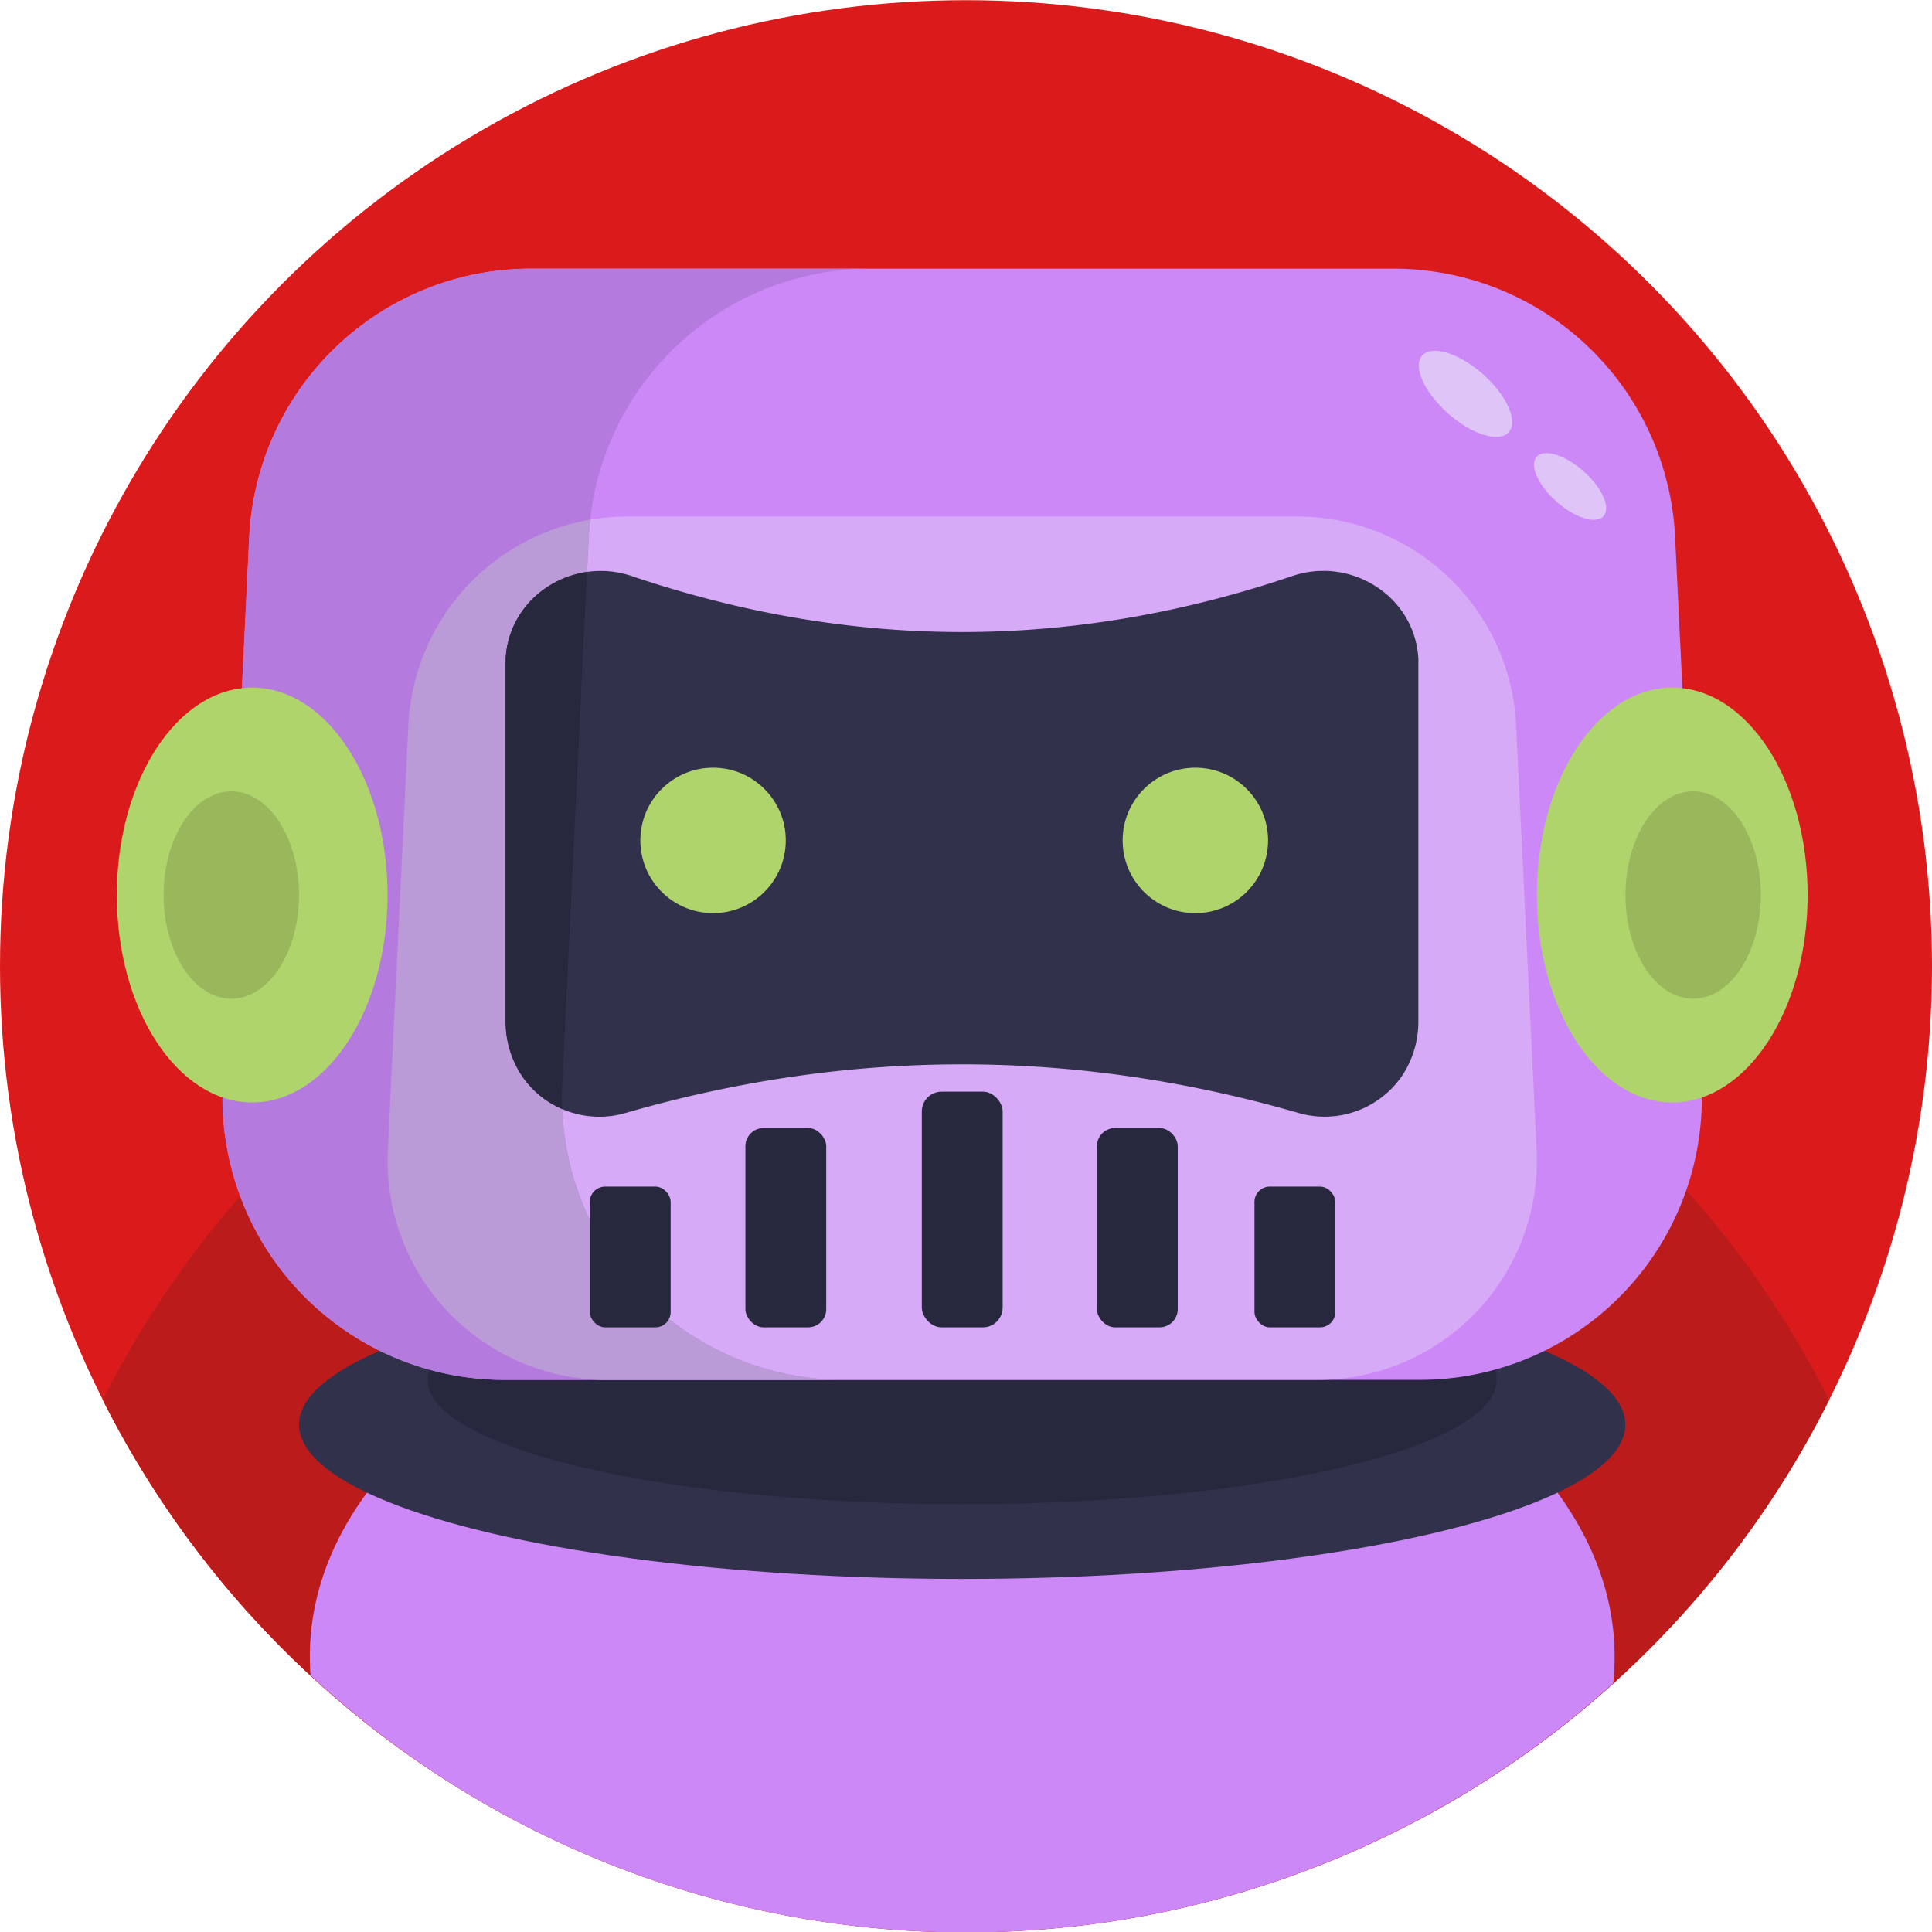 <svg xmlns="http://www.w3.org/2000/svg" viewBox="0 0 512 512"><defs><style>.cls-1{fill:#db1b1b;}.cls-2{fill:#bc1b1b;}.cls-3{fill:#cd88f8;}.cls-4{fill:#32314b;}.cls-5{fill:#27273d;}.cls-6{fill:#d7aaf7;}.cls-7{fill:#b47add;}.cls-8{fill:#bb9ad8;}.cls-9{fill:#b0d46c;}.cls-10{fill:#9ab75c;}.cls-11{fill:#dfc4f7;}</style></defs><title>Robot Avatars</title><g id="BULINE"><circle class="cls-1" cx="256" cy="256.05" r="256"/></g><g id="Icons"><path class="cls-2" d="M484.77,371a255.88,255.88,0,0,1-361,104.27l0,0A257.43,257.43,0,0,1,27.23,371a256.64,256.64,0,0,1,36.44-54q8.37-9.53,17.64-18.18a258.38,258.38,0,0,1,20.94-17.56c.57-.43,1.14-.86,1.72-1.28h0q4.56-3.37,9.29-6.56,5.07-3.4,10.32-6.59h0q5.13-3.11,10.4-6h0q8.18-4.42,16.69-8.28,4.45-2,9-3.87,4.18-1.69,8.45-3.26h0q7-2.53,14.09-4.68,6.38-1.92,12.89-3.51c1.64-.4,3.29-.79,4.95-1.15,1.12-.25,2.24-.49,3.37-.72q7.2-1.51,14.56-2.61a258.67,258.67,0,0,1,72.3-.51c3.62.48,7.23,1,10.8,1.68q4.29.76,8.52,1.67,8.25,1.76,16.29,4,9.44,2.67,18.56,6A251.75,251.75,0,0,1,376,259.83c4.45,2.35,8.82,4.85,13.11,7.46q4.67,2.83,9.19,5.88,3.88,2.59,7.66,5.33c1.12.81,2.24,1.64,3.35,2.47a257.59,257.59,0,0,1,21.38,17.89q8.47,7.92,16.21,16.58A256.34,256.34,0,0,1,484.77,371Z"/><path class="cls-3" d="M427.89,439.06a64.6,64.6,0,0,1-.37,7,255.71,255.71,0,0,1-303.71,29.23l0,0A256.62,256.62,0,0,1,82.3,444c-.13-1.65-.19-3.31-.19-5,0-15.49,5.43-30.21,15.17-43.47a112.65,112.65,0,0,1,20.94-21.34,148.6,148.6,0,0,1,12.19-8.65q3.69-2.34,7.6-4.55h0a187.41,187.41,0,0,1,20.31-9.84q7-2.93,14.58-5.41c1.59-.53,3.2-1.05,4.82-1.54q9.59-2.94,19.81-5.15l1.5-.32c6.47-1.36,13.12-2.49,19.91-3.37,8.24-1.07,16.71-1.79,25.34-2.1q5.31-.21,10.71-.21t10.71.21q12.77.46,25,2.05,10.38,1.33,20.27,3.42c.38.07.77.16,1.15.25q10.5,2.23,20.34,5.28c6.71,2.05,13.16,4.38,19.33,6.93a188.2,188.2,0,0,1,20.2,9.8q3.91,2.2,7.61,4.55a148.6,148.6,0,0,1,12.19,8.65,112.65,112.65,0,0,1,20.94,21.34C422.46,408.85,427.89,423.57,427.89,439.06Z"/><ellipse class="cls-4" cx="255" cy="377.55" rx="175.74" ry="40.88"/><ellipse class="cls-5" cx="255" cy="365.68" rx="141.63" ry="32.94"/><path class="cls-3" d="M376.27,365.68H133.73a74.74,74.74,0,0,1-74.65-78.34l7-145a74.74,74.74,0,0,1,74.65-71.14H369.27a74.74,74.74,0,0,1,74.65,71.14l7,145A74.74,74.74,0,0,1,376.27,365.68Z"/><path class="cls-6" d="M349.22,365.68H160.78a58.08,58.08,0,0,1-58-60.87l5.44-112.64a58.08,58.08,0,0,1,58-55.28H343.78a58.08,58.08,0,0,1,58,55.28l5.44,112.64A58.08,58.08,0,0,1,349.22,365.68Z"/><path class="cls-7" d="M223.68,365.68h-90a74.74,74.74,0,0,1-74.65-78.34l7-145a74.75,74.75,0,0,1,74.65-71.14h90a74.74,74.74,0,0,0-74.28,66.5c-.17,1.53-.3,3.08-.37,4.64l-.44,9.19L149,287.34c-.1,2.21-.12,4.39,0,6.56A74.73,74.73,0,0,0,223.68,365.68Z"/><path class="cls-8" d="M223.68,365.68h-62.9a58.06,58.06,0,0,1-58-60.86l5.44-112.65a58.09,58.09,0,0,1,48.18-54.45c-.17,1.53-.3,3.08-.37,4.64l-.44,9.19L149,287.34c-.1,2.21-.12,4.39,0,6.56A74.73,74.73,0,0,0,223.68,365.68Z"/><ellipse class="cls-9" cx="66.83" cy="237.19" rx="35.87" ry="54.97"/><ellipse class="cls-10" cx="61.3" cy="237.19" rx="17.94" ry="27.48"/><ellipse class="cls-9" cx="443.17" cy="237.19" rx="35.87" ry="54.97"/><ellipse class="cls-10" cx="448.7" cy="237.19" rx="17.94" ry="27.48"/><rect class="cls-5" x="197.54" y="298.94" width="21.42" height="52.82" rx="4.82"/><rect class="cls-5" x="290.69" y="298.94" width="21.42" height="52.82" rx="4.82"/><rect class="cls-5" x="332.45" y="314.46" width="21.42" height="37.3" rx="4.05"/><rect class="cls-5" x="156.31" y="314.46" width="21.42" height="37.3" rx="4.05"/><rect class="cls-5" x="244.29" y="289.3" width="21.42" height="62.46" rx="5.24"/><path class="cls-4" d="M344,294.91q-89-25.7-178.08,0a24.88,24.88,0,0,1-27.52-9.65A25.9,25.9,0,0,1,134,270.73V176c0-.45,0-.89,0-1.34.83-16.54,17.76-27.29,33.44-22q87.53,29.67,175,0c15.68-5.32,32.61,5.43,33.44,22,0,.45,0,.89,0,1.34v94.76a25.9,25.9,0,0,1-4.44,14.53A24.88,24.88,0,0,1,344,294.91Z"/><path class="cls-5" d="M149,287.34c-.1,2.21-.12,4.39,0,6.56a24,24,0,0,1-10.56-8.65A25.91,25.91,0,0,1,134,270.73V176c0-.45,0-.9,0-1.34.62-12.34,10.21-21.46,21.55-23.08Z"/><circle class="cls-9" cx="188.97" cy="222.72" r="19.27"/><circle class="cls-9" cx="316.78" cy="222.72" r="19.27"/><ellipse class="cls-11" cx="388.36" cy="104.35" rx="6.96" ry="15.32" transform="translate(52.77 325.92) rotate(-48.47)"/><ellipse class="cls-11" cx="416.07" cy="128.89" rx="5.39" ry="11.85" transform="translate(43.74 354.94) rotate(-48.47)"/></g></svg>